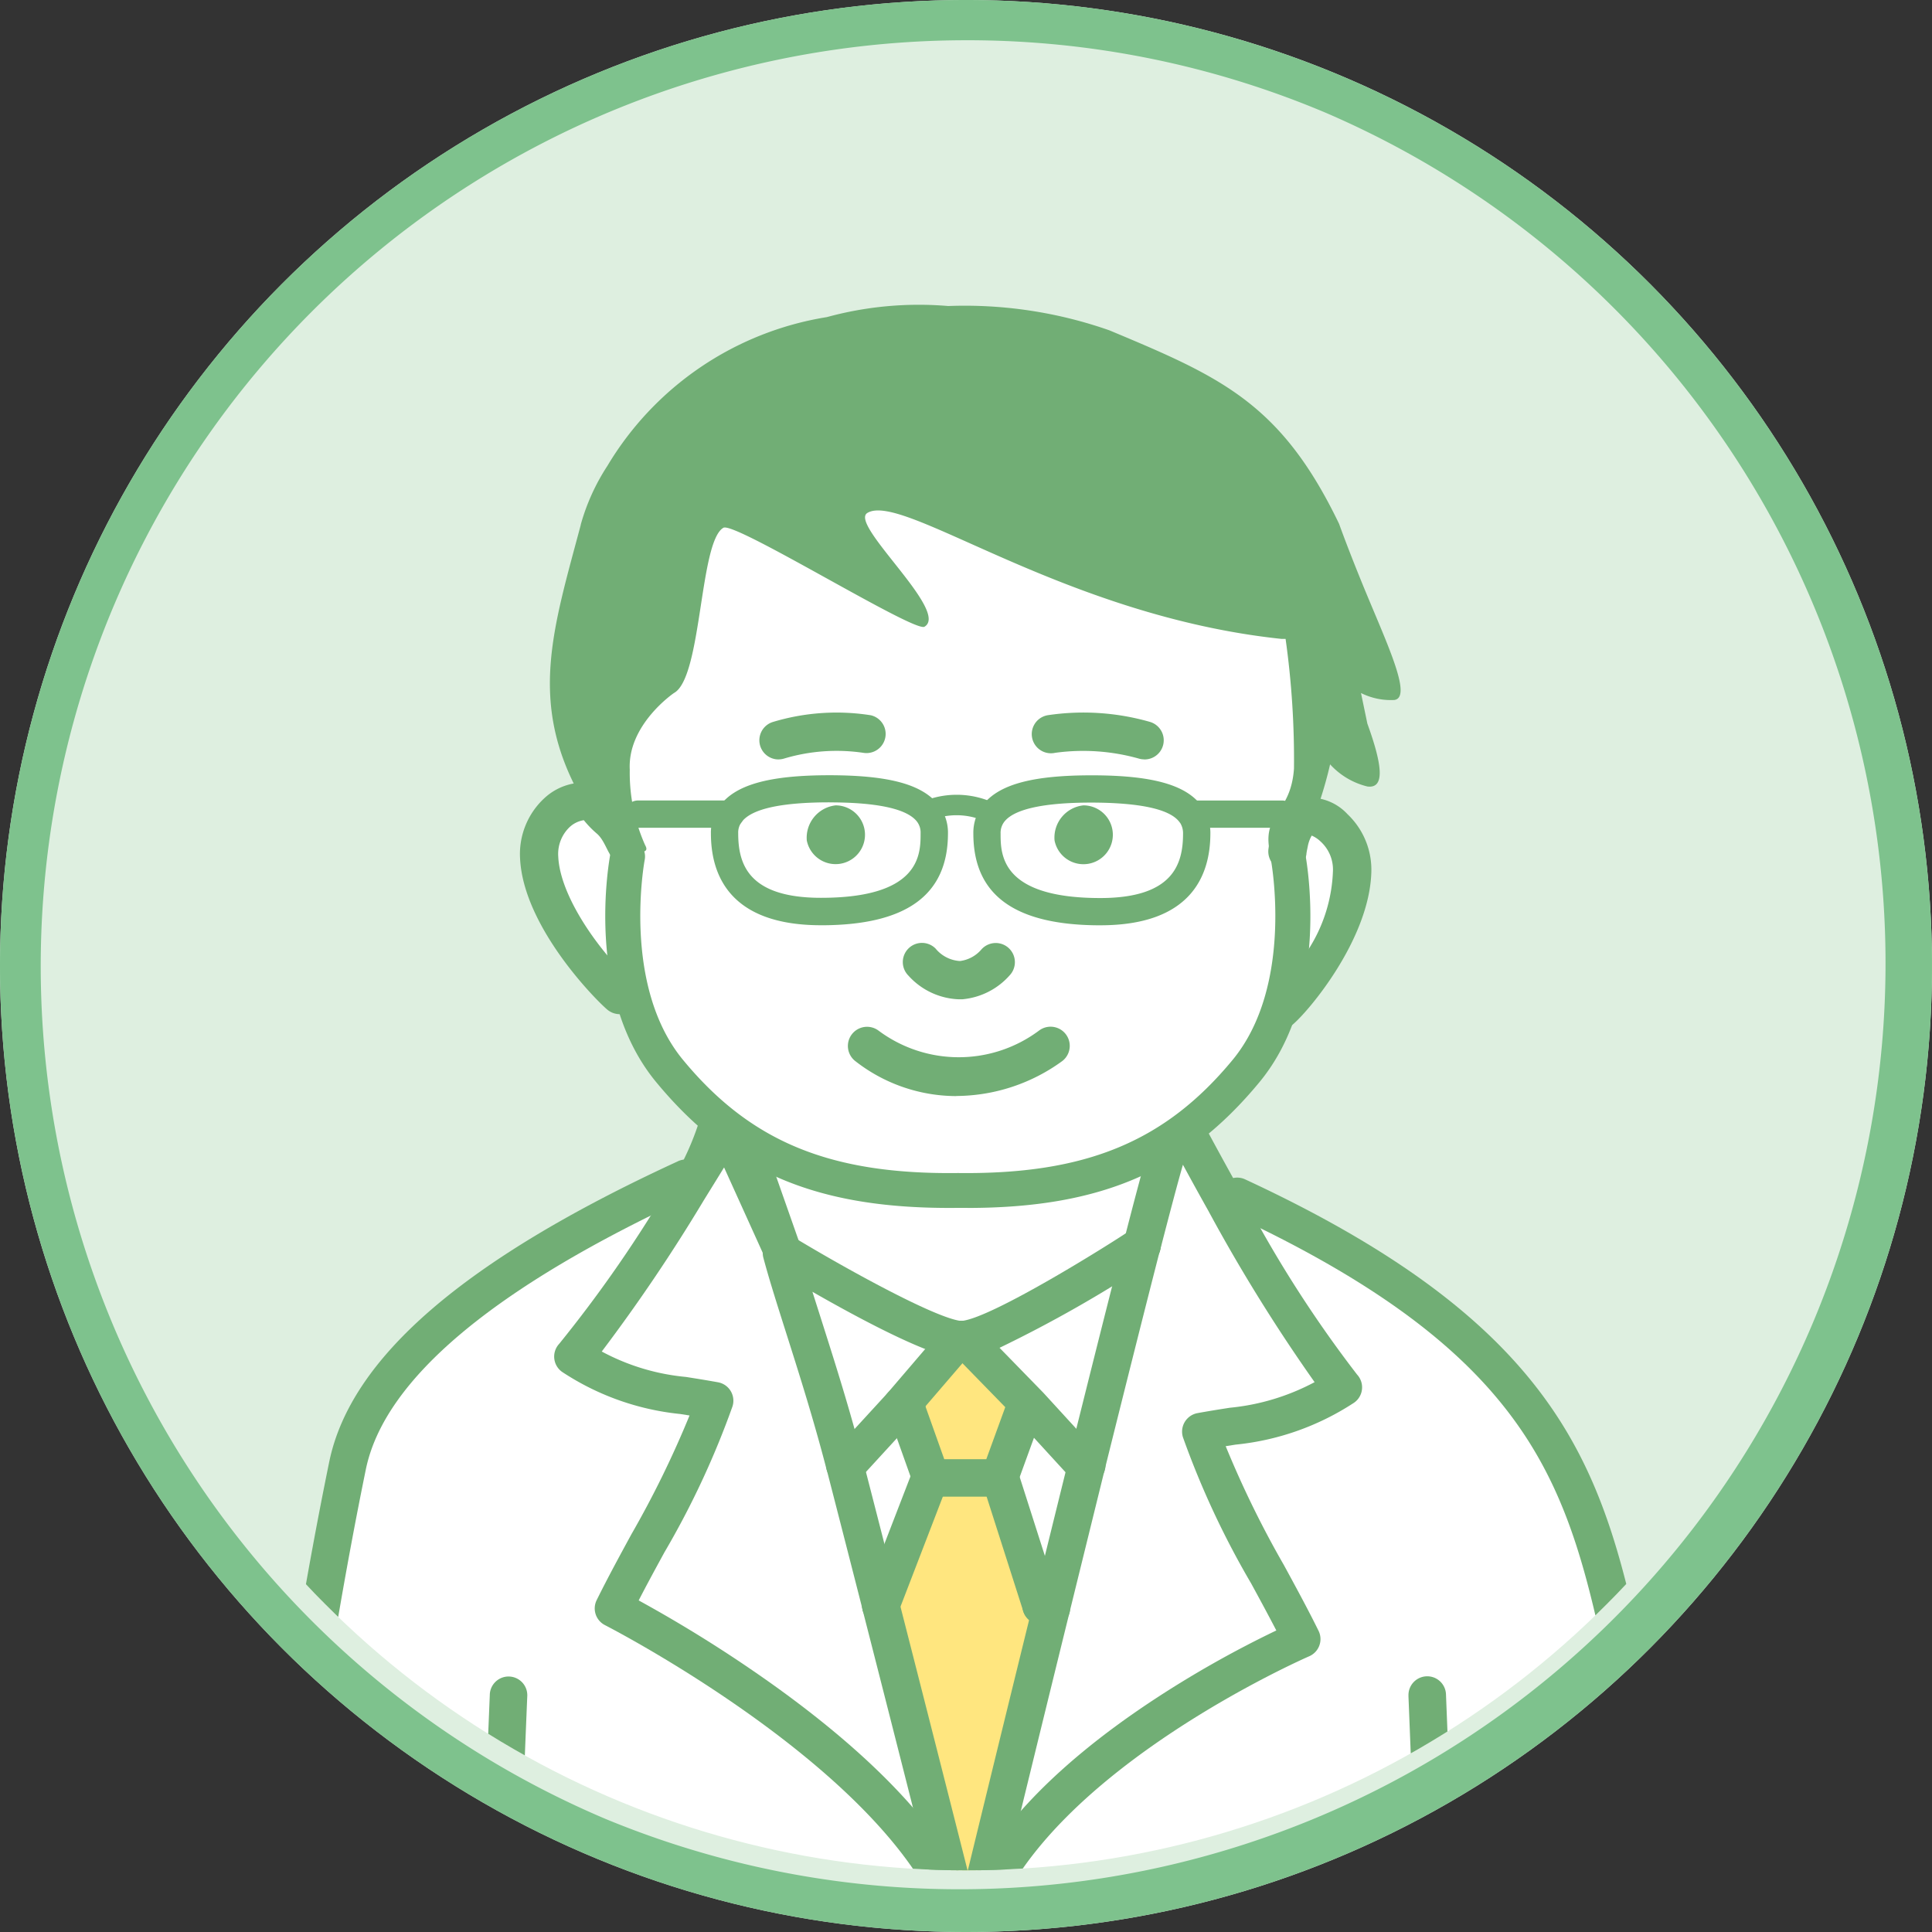 <svg id="グループ_21314" data-name="グループ 21314" xmlns="http://www.w3.org/2000/svg" xmlns:xlink="http://www.w3.org/1999/xlink" width="96" height="96" viewBox="0 0 96 96">
  <rect x="0" y="0" width="96" height="96" fill="#333333" stroke="none"/>
  <defs>
    <clipPath id="clip-path">
      <circle id="楕円形_46" data-name="楕円形 46" cx="44.936" cy="44.936" r="44.936" transform="translate(0 0)" fill="#fff" stroke="#707070" stroke-width="1"/>
    </clipPath>
    <clipPath id="clip-path-2">
      <rect id="長方形_11563" data-name="長方形 11563" width="76.091" height="110.322" fill="none"/>
    </clipPath>
  </defs>
  <g id="グループ_21312" data-name="グループ 21312" transform="translate(0)">
    <circle id="楕円形_47" data-name="楕円形 47" cx="48" cy="48" r="48" fill="#deefe0"/>
    <path id="楕円形_47_-_アウトライン" data-name="楕円形 47 - アウトライン" d="M48,2A46.013,46.013,0,0,0,30.1,90.386,46.012,46.012,0,0,0,65.9,5.614,45.71,45.71,0,0,0,48,2m0-2A48,48,0,1,1,0,48,48,48,0,0,1,48,0Z" fill="#7ec28d"/>
    <g id="マスクグループ_37" data-name="マスクグループ 37" transform="translate(3.064 3.064)" clip-path="url(#clip-path)">
      <g id="グループ_21309" data-name="グループ 21309" transform="translate(3.836 -4.25)">
        <g id="グループ_21308" data-name="グループ 21308" clip-path="url(#clip-path-2)">
          <path id="パス_34679" data-name="パス 34679" d="M24.363,36.788l1.861,4.476,8.964,4.768L44.2,41.264l1.6-5.321Z" transform="translate(5.332 22.01)" fill="#fff"/>
          <path id="パス_34606" data-name="パス 34606" d="M40.138,74.063v-.016c-3.122-8.13-17.2-15.276-17.2-15.276,1.643-3.337,3.908-6.809,5.021-10.32-3.169-.57-4.106-.421-7.038-2.194A69.541,69.541,0,0,0,26.643,38l.238-.383-.44-.18c-7.358,3.395-15.494,8.261-16.723,14.246C5.171,73.862,3,104.1,3,104.1H4.531l-.01-.1,8.619.094h3.087c-.162,5.23-.3,10.36-.406,14.976-.028,1.285-.052,2.53-.076,3.726,2.329,1.861.161,2.746.161,2.746l-.2-.076a113.067,113.067,0,0,0,.156,11.729,13.84,13.84,0,0,0,5.716,1.1,92.1,92.1,0,0,0,12.83-.658l4.305-7.361.975-1.676H41.4l.975,1.748,4.306,7.689a64.179,64.179,0,0,0,11.863.087c2.881-.311,5.556-.975,7.028-2.257.323-4.481-.946-39.83-1.694-59.56H63.9c.8,3.969,5.292,7.033,7.9,8.516a5.434,5.434,0,0,0,4.333.463C86.7,81.884,89.344,60.554,89.344,60.554l-1.693-.963-7.069-4.01-1.876-1.067L74.5,66.859l-.066.015C71.366,54.929,72.48,46.907,53.9,38.294l-.6.258a64.346,64.346,0,0,0,5.9,9.237c-2.934,1.767-3.914,1.62-7.083,2.194,1.113,3.514,3.375,6.983,5.021,10.324,0,0-13.057,5.62-16.18,13.739v.028Z" transform="translate(0.656 22.336)" fill="#fff"/>
          <path id="パス_34607" data-name="パス 34607" d="M24.74,49.012c-1.113,3.513-3.377,6.983-5.021,10.32,0,0,14.075,7.147,17.2,15.276-.1-.4-1.9-7.541-3.919-15.414-.591-2.316-1.2-4.7-1.791-6.983-1.1-4.278-2.426-7.873-3.142-10.531l.071-.022-3.047-6.731-.1-.072a12.881,12.881,0,0,1-1.341,3.321l-.238.383a69.785,69.785,0,0,1-5.718,8.261c2.933,1.771,3.869,1.622,7.038,2.194" transform="translate(3.873 21.772)" fill="#fff"/>
          <path id="パス_34611" data-name="パス 34611" d="M26.272,40.438l-.071.022c.715,2.66,2.038,6.254,3.142,10.531l.122-.026,2.691-2.936,2.8-3.271c-2.048-.28-8.693-4.317-8.693-4.317Z" transform="translate(5.735 22.993)" fill="#fff"/>
          <path id="パス_34612" data-name="パス 34612" d="M28.9,49.6l-.122.026c.59,2.289,1.2,4.667,1.792,6.983L33.039,50.2l-1.174-3.291-.273-.244L28.9,49.6Z" transform="translate(6.299 24.356)" fill="#fff"/>
          <path id="パス_34613" data-name="パス 34613" d="M30.249,55.978h0c2.015,7.874,3.818,15.013,3.919,15.414v.017h.8v-.027c.113-.474,1.8-7.435,3.738-15.289l-.508-.122-2.05-6.409-.023.063h-3.4l-.022-.068Z" transform="translate(6.621 24.99)" fill="#ffe67f"/>
          <path id="パス_34615" data-name="パス 34615" d="M35.977,50.787l1.2-3.291.271-.244-3.189-3.271h-.366l-2.8,3.271.273.244,1.174,3.291.023.068h3.4Z" transform="translate(6.804 23.77)" fill="#ffe67f"/>
          <path id="パス_34616" data-name="パス 34616" d="M42.376,41.235h0c-.751,2.916-1.731,6.818-2.753,10.927-.58,2.35-1.176,4.763-1.75,7.1-1.937,7.856-3.625,14.815-3.738,15.289,3.122-8.119,16.183-13.734,16.183-13.734C48.671,57.473,46.409,54,45.3,50.49c3.169-.569,4.144-.423,7.083-2.194a64.344,64.344,0,0,1-5.9-9.237c-1.249-2.232-2.156-3.955-2.156-3.955l-.747,1.66c-.234.776-.659,2.363-1.2,4.471" transform="translate(7.471 21.826)" fill="#fff"/>
          <path id="パス_34618" data-name="パス 34618" d="M33.69,44.82l3.189,3.271L39.57,51.03l.141.034c1.023-4.109,2-8.012,2.752-10.927-.2.133-6.766,4.409-8.776,4.687" transform="translate(7.373 22.928)" fill="#fff"/>
          <path id="パス_34619" data-name="パス 34619" d="M36.3,46.9l-1.2,3.291,2.05,6.409.508.122c.575-2.333,1.17-4.747,1.75-7.1l-.141-.032-2.691-2.939Z" transform="translate(7.682 24.355)" fill="#fff"/>
          <path id="パス_34622" data-name="パス 34622" d="M46.843,23.4c-.16,2.645.46,5.526-.395,8.056.572-.48,5.718-5.785,2.6-8.833,0,0-1.682-1.7-2.2.759,0,.006-.007.01,0,.018" transform="translate(10.289 20.187)" fill="#fff"/>
          <path id="パス_34623" data-name="パス 34623" d="M75.742,41.853c.327-1.732-.389-2.506-1.439-2.784a10.3,10.3,0,0,0-4.845.591c-1.8.335-2.933,3.169-2.532,4.52s1.6,6.6,1.6,6.6L67.01,54.635l-.36.6,7.069,4.009.386-.644,2.763-4.652a8.274,8.274,0,0,0,4.782-4.275s-1.639-.33-1.219-1.575c0,0-2.633.141-2.2-1.058,0,0-2.36.508-2.486-5.187" transform="translate(14.588 22.679)" fill="#fff"/>
          <path id="パス_34624" data-name="パス 34624" d="M72.84,33.188l-3.887,8.63a10.3,10.3,0,0,1,4.845-.591l.16-.345c.595-.847,1.108-1.636,1.555-2.368,4.109-6.743,2.373-8.73,2.373-8.73-2.233-2.56-5.047,3.4-5.047,3.4" transform="translate(15.092 20.521)" fill="#fff"/>
          <path id="パス_34625" data-name="パス 34625" d="M73.088,39.232l-.16.345c1.049.277,1.767,1.049,1.439,2.784.122,5.7,2.487,5.188,2.487,5.188.975.2,1.585-1.181,1.961-2.789a28.678,28.678,0,0,0,.59-4.51c-.143-4.767-4.763-3.39-4.763-3.39-.447.731-.96,1.52-1.555,2.368" transform="translate(15.962 22.171)" fill="#fff"/>
          <path id="パス_34626" data-name="パス 34626" d="M76.159,46.906c-.429,1.2,2.2,1.058,2.2,1.058C79.671,47.851,80.846,45,80.846,45a10.371,10.371,0,0,0,.293-1.845c.2-3.6-2.43-3.544-2.43-3.544a28.516,28.516,0,0,1-.591,4.51c-.379,1.608-.99,2.984-1.961,2.789" transform="translate(16.658 22.811)" fill="#fff"/>
          <path id="パス_34627" data-name="パス 34627" d="M77.969,47.326c-.421,1.244,1.219,1.575,1.219,1.575,1.507.356,3.657-2.48,3.657-2.48,1-3.033-1.3-3.9-1.3-3.9h-.8a10.369,10.369,0,0,1-.293,1.845s-1.175,2.848-2.484,2.963" transform="translate(17.05 23.449)" fill="#fff"/>
          <path id="パス_34628" data-name="パス 34628" d="M69.121,42.916a.933.933,0,0,0,.853-.55l3.887-8.63c.627-1.322,1.99-3.362,2.909-3.488.08-.011.266-.037.556.282.1.183.946,2.115-2.438,7.667-.461.756-.975,1.536-1.522,2.316a.931.931,0,0,0,1.525,1.07c.572-.813,1.106-1.628,1.585-2.418,4.25-6.973,2.645-9.41,2.279-9.827a2.436,2.436,0,0,0-2.245-.936c-2.238.311-4.011,3.849-4.345,4.555l-3.9,8.644a.933.933,0,0,0,.469,1.232.92.92,0,0,0,.378.082m8.212-12.376.022.023a.13.13,0,0,1-.022-.023" transform="translate(14.923 20.353)" fill="#71ae75"/>
          <path id="パス_34629" data-name="パス 34629" d="M76.982,48.673c1.207,0,2.1-1.186,2.649-3.535a29.231,29.231,0,0,0,.609-4.68v-.068a4.464,4.464,0,0,0-1.669-3.714,5.43,5.43,0,0,0-4.293-.542.931.931,0,1,0,.53,1.786,3.507,3.507,0,0,1,2.682.268,2.715,2.715,0,0,1,.89,2.221,27.612,27.612,0,0,1-.564,4.3c-.435,1.847-.9,2.092-.9,2.093-.157-.032-.186-.057-.322-.012a.632.632,0,0,1-.366-.188c-.288-.264-.963-1.192-1.027-4.1a.931.931,0,1,0-1.862.041c.063,2.8.667,4.68,1.8,5.571a2.344,2.344,0,0,0,1.6.535,2.029,2.029,0,0,0,.244.015" transform="translate(16.051 22.004)" fill="#71ae75"/>
          <path id="パス_34630" data-name="パス 34630" d="M78.206,49.07c.144,0,.271,0,.373-.01,1.77-.152,2.969-2.746,3.291-3.535a.878.878,0,0,0,.044-.135,11.44,11.44,0,0,0,.318-2.011,4.509,4.509,0,0,0-1.052-3.535,3.326,3.326,0,0,0-2.328-1,.931.931,0,1,0,.019,1.862h.007a1.459,1.459,0,0,1,.975.449,2.856,2.856,0,0,1,.517,2.112,9.553,9.553,0,0,1-.251,1.608c-.535,1.259-1.348,2.3-1.677,2.324a4.371,4.371,0,0,1-1.2-.108.94.94,0,0,0-.628-.889.918.918,0,0,0-1.171.553,1.482,1.482,0,0,0,.185,1.43,3.29,3.29,0,0,0,2.571.881" transform="translate(16.489 22.645)" fill="#71ae75"/>
          <path id="パス_34631" data-name="パス 34631" d="M79.632,50.037c1.836,0,3.736-2.371,4.123-2.884a.944.944,0,0,0,.143-.271c1.009-3.068-.773-4.656-1.855-5.067a.931.931,0,0,0-.673,1.737c.244.1,1.369.687.8,2.6-.832,1.049-2.111,2.127-2.6,2.012A1.114,1.114,0,0,1,79,47.878a.639.639,0,0,1,.023-.083.932.932,0,0,0-1.758-.619l-.007.022a1.9,1.9,0,0,0,.128,1.611,2.791,2.791,0,0,0,1.791,1.175,2.012,2.012,0,0,0,.46.052" transform="translate(16.882 23.28)" fill="#71ae75"/>
          <path id="パス_34632" data-name="パス 34632" d="M67.137,55.729A.932.932,0,0,0,68,55.138l1.514-3.856a.937.937,0,0,0,.041-.548c-.049-.216-1.21-5.291-1.613-6.655a3.371,3.371,0,0,1,.555-2.27,2.125,2.125,0,0,1,1.255-1.07.909.909,0,0,0,.15-.041,9.144,9.144,0,0,1,4.286-.564c.488.128.982.366.784,1.585a3.981,3.981,0,0,1-3,1.87.931.931,0,0,0-.44,1.653,6.238,6.238,0,0,1,1.926,4.245.932.932,0,0,0,1.858-.15,8.656,8.656,0,0,0-1.52-4.322A5.506,5.506,0,0,0,76.722,42.4a.938.938,0,0,0,.061-.2c.536-2.836-1.3-3.643-2.117-3.858a10.683,10.683,0,0,0-5.335.592,3.936,3.936,0,0,0-2.421,1.914,5.1,5.1,0,0,0-.751,3.771c.333,1.13,1.265,5.159,1.519,6.261l-1.409,3.588a.933.933,0,0,0,.867,1.273" transform="translate(14.46 22.509)" fill="#71ae75"/>
          <path id="パス_34633" data-name="パス 34633" d="M72.934,57.775a.933.933,0,0,0,.8-.456l2.611-4.388a9.049,9.049,0,0,0,5.016-4.7.931.931,0,0,0-1.759-.609,7.42,7.42,0,0,1-4.266,3.726.928.928,0,0,0-.44.383l-2.763,4.651a.931.931,0,0,0,.8,1.408" transform="translate(15.759 24.434)" fill="#71ae75"/>
          <path id="パス_34635" data-name="パス 34635" d="M46.836,16.07a.931.931,0,0,0,0-1.862h-.2a.931.931,0,0,0,0,1.862h.2Z" transform="translate(10.003 17.252)" fill="#71ae75"/>
          <path id="パス_34636" data-name="パス 34636" d="M26.974,42.79a.933.933,0,0,0,.879-1.241l-2.109-6c.373-.274-.52-.262-.754-.678-.252-.449-.488-1.137-.932-.885l-.584.328a.931.931,0,0,0-.422,1.12L26.1,42.166a.933.933,0,0,0,.879.623" transform="translate(5.034 21.568)" fill="#71ae75"/>
          <path id="パス_34637" data-name="パス 34637" d="M42.692,36.278a.931.931,0,0,0,.752-1.48l.712-.419a.931.931,0,0,0-1.3-.206c-.417.3-1.525.885-1.219,1.3l.3.419a.933.933,0,0,0,.754.384" transform="translate(9.101 21.582)" fill="#71ae75"/>
          <path id="パス_34638" data-name="パス 34638" d="M29.51,52.087a.932.932,0,0,0,.931-.934.918.918,0,0,0-.029-.23c-.652-2.527-1.374-4.8-2.01-6.8q-.263-.828-.5-1.572c2.194,1.258,5.6,3.091,7.1,3.291a.931.931,0,1,0,.254-1.845c-1.341-.184-5.786-2.644-8.3-4.166l-.035-.023a.93.93,0,0,0-.762-.1l-.071.022a.932.932,0,0,0-.623,1.132c.3,1.124.7,2.371,1.158,3.817.629,1.982,1.341,4.227,1.982,6.7a.932.932,0,0,0,.9.7" transform="translate(5.567 22.823)" fill="#71ae75"/>
          <path id="パス_34639" data-name="パス 34639" d="M30.736,57.18a.931.931,0,0,0,.931-.934.9.9,0,0,0-.028-.228c-.553-2.165-1.121-4.381-1.674-6.528a.933.933,0,0,0-1.049-1.169l-.04.007-.122.026a.93.93,0,0,0-.718,1.1h0a.06.06,0,0,0,.009.038c.589,2.288,1.2,4.665,1.791,6.982a.932.932,0,0,0,.9.7" transform="translate(6.132 24.716)" fill="#71ae75"/>
          <path id="パス_34640" data-name="パス 34640" d="M34.436,68.586a.931.931,0,0,0,.519-1.706.954.954,0,0,0-.52-.158h-.8a.931.931,0,0,0,0,1.862h.8" transform="translate(7.158 28.746)" fill="#71ae75"/>
          <path id="パス_34641" data-name="パス 34641" d="M31.526,48a.931.931,0,0,0,.62-1.626l-.273-.244a.931.931,0,0,0-1.241,1.388l.273.244a.926.926,0,0,0,.62.238" transform="translate(6.64 24.192)" fill="#71ae75"/>
          <path id="パス_34642" data-name="パス 34642" d="M33.559,45.077h.366a.931.931,0,0,0,0-1.862h-.366a.931.931,0,0,0,0,1.862Z" transform="translate(7.141 23.601)" fill="#71ae75"/>
          <path id="パス_34643" data-name="パス 34643" d="M36.249,48a.926.926,0,0,0,.62-.238l.273-.244A.931.931,0,0,0,35.9,46.133l-.273.244A.931.931,0,0,0,36.249,48" transform="translate(7.73 24.192)" fill="#71ae75"/>
          <path id="パス_34644" data-name="パス 34644" d="M38.818,50.2a.931.931,0,0,0,.161-1.85l-.1-.022a.932.932,0,0,0-.366,1.828l.094.022a.9.9,0,0,0,.206.023" transform="translate(8.27 24.718)" fill="#71ae75"/>
          <path id="パス_34645" data-name="パス 34645" d="M37.459,56.042a.931.931,0,0,0,.21-1.839l-.508-.122A.931.931,0,1,0,36.74,55.9l.508.122a.949.949,0,0,0,.211.024" transform="translate(7.883 25.975)" fill="#71ae75"/>
          <path id="パス_34646" data-name="パス 34646" d="M46.976,26.031a.931.931,0,0,0,.929-.875c.017-.267.029-.528.041-.787v-.112c.007-.2.015-.378.018-.558.129-4.031-.228-8.532-.244-8.665a.931.931,0,1,0-1.85.213c0,.03.356,4.51.232,8.4,0,.179-.011.355-.017.53v.1c-.012.251-.024.5-.04.764a.931.931,0,0,0,.871.987h.06" transform="translate(10.038 17.252)" fill="#71ae75"/>
          <path id="パス_34651" data-name="パス 34651" d="M3.157,105.208H4.691a.931.931,0,0,0,0-1.862H4.163c.423-5.413,2.608-31.682,6.627-51.306.92-4.481,6.371-9.053,16.2-13.588a.931.931,0,0,0-.595-1.765.9.9,0,0,0-.137.059l-.044.02C15.67,41.629,10.029,46.5,8.97,51.669c-4.51,21.994-6.715,52.242-6.737,52.544a.931.931,0,0,0,.862,1h.068" transform="translate(0.488 22.162)" fill="#71ae75"/>
          <path id="パス_34652" data-name="パス 34652" d="M66.059,70.036a.933.933,0,0,0,.931-.934.92.92,0,0,0-.039-.264c-.2-.661-.392-1.37-.595-2.168a.052.052,0,0,0,0-.02c-.44-1.72-.795-3.358-1.137-4.941-2.015-9.328-3.605-16.7-19.907-24.255a.932.932,0,0,0-.783,1.691C59.99,46.311,61.42,52.933,63.4,62.1c.345,1.6.7,3.246,1.149,5v.016c.21.83.412,1.569.619,2.259a.932.932,0,0,0,.892.664" transform="translate(9.636 22.324)" fill="#71ae75"/>
          <path id="パス_34653" data-name="パス 34653" d="M63.746,83.58a6.207,6.207,0,0,0,1.911-.3c4.674-1.51,8.428-6.3,11.159-14.236A61.942,61.942,0,0,0,79.5,57.763a.933.933,0,0,0-.464-.924L68.4,50.8a.932.932,0,0,0-1.27.352.851.851,0,0,0-.071.156L62.849,63.654a.932.932,0,0,0,1.764.6l3.847-11.279,9.1,5.17C77.035,61.6,73.992,78.631,65.083,81.51a4.5,4.5,0,0,1-3.587-.388c-2.469-1.4-6.722-4.294-7.452-7.892a.932.932,0,0,0-1.828.366c.875,4.32,5.607,7.581,8.357,9.142a6.433,6.433,0,0,0,3.169.839" transform="translate(11.424 25.234)" fill="#71ae75"/>
          <path id="パス_34654" data-name="パス 34654" d="M51.345,134.877a49.085,49.085,0,0,0,5.2-.255c3.554-.384,6.094-1.219,7.54-2.482a.928.928,0,0,0,.317-.635c.324-4.5-.92-39.31-1.691-59.661l-.013-.366c-.29-7.642-.5-12.846-.5-12.846a.932.932,0,0,0-1.865.017c0,.02,0,.039,0,.059,0,0,.21,5.2.5,12.829l.013.366c.75,19.8,1.95,53.273,1.716,59.064a13.778,13.778,0,0,1-6.216,1.8,62.379,62.379,0,0,1-11.189-.04l-5.047-9.01a.93.93,0,0,0-.813-.477H37.586a.933.933,0,0,0-.8.461l-5.051,8.637a89.564,89.564,0,0,1-12.219.6,14.906,14.906,0,0,1-4.893-.784c-.108-1.2-.191-4.137-.089-11.106a.931.931,0,1,0-1.862-.028,106.712,106.712,0,0,0,.169,11.9.931.931,0,0,0,.447.652,14.1,14.1,0,0,0,6.148,1.231,91.92,91.92,0,0,0,12.986-.664.934.934,0,0,0,.689-.453l5.016-8.576h.635l5.017,8.96a.934.934,0,0,0,.712.47c.18.02,3.186.341,6.863.341" transform="translate(2.753 26.772)" fill="#71ae75"/>
          <path id="パス_34655" data-name="パス 34655" d="M13.618,119.294a.932.932,0,0,0,.931-.914c.023-1.192.048-2.438.076-3.721.093-4.226.229-9.263.406-14.968.6-19.553,1.481-40.767,1.491-40.98a.932.932,0,1,0-1.861-.1v.018c-.009.212-.889,21.436-1.491,41-.178,5.712-.314,10.753-.406,14.984-.029,1.287-.052,2.533-.076,3.726a.931.931,0,0,0,.914.948h.016" transform="translate(2.777 26.779)" fill="#71ae75"/>
          <path id="パス_34656" data-name="パス 34656" d="M34.3,75.646a.932.932,0,0,0,.869-.6c2.947-7.656,15.553-13.164,15.68-13.219a.931.931,0,0,0,.488-1.219l-.02-.043c-.531-1.079-1.134-2.185-1.716-3.256a49.648,49.648,0,0,1-2.9-5.922l.488-.077a13.1,13.1,0,0,0,5.838-2.049.931.931,0,0,0,.319-1.277.9.9,0,0,0-.116-.155,60.152,60.152,0,0,1-5.765-9.057c-1.23-2.194-2.137-3.917-2.145-3.935-.166-.316.519-.511.163-.5s-1.691.224-1.837.548l-.747,1.66a1,1,0,0,0-.043.115c-.238.784-.655,2.343-1.21,4.51a.932.932,0,1,0,1.8.488v-.022c.5-1.938.895-3.424,1.13-4.234.35.644.779,1.427,1.259,2.282a83.819,83.819,0,0,0,5.284,8.521A11.232,11.232,0,0,1,46.9,49.478c-.474.074-1,.157-1.6.266a.935.935,0,0,0-.723,1.2,42.727,42.727,0,0,0,3.391,7.267c.436.8.853,1.571,1.249,2.333a52.187,52.187,0,0,0-6.165,3.491c-5.016,3.319-8.251,6.8-9.617,10.36a.933.933,0,0,0,.536,1.2.916.916,0,0,0,.333.062" transform="translate(7.303 21.659)" fill="#71ae75"/>
          <path id="パス_34657" data-name="パス 34657" d="M34.293,74.576a.913.913,0,0,0,.163-.015.932.932,0,0,0,.748-.72v-.007c.141-.591,1.847-7.617,3.737-15.283.575-2.333,1.17-4.746,1.75-7.1,1.18-4.743,2.081-8.314,2.751-10.919a.932.932,0,1,0-1.8-.477v.012c-.672,2.608-1.574,6.186-2.755,10.934-.581,2.351-1.176,4.765-1.75,7.1C35.264,65.7,33.573,72.665,33.4,73.38a1.034,1.034,0,0,0-.026.122.93.93,0,0,0,.919,1.075" transform="translate(7.302 22.757)" fill="#71ae75"/>
          <path id="パス_34658" data-name="パス 34658" d="M34.334,71.338a.932.932,0,0,0,.932-.93.947.947,0,0,0-.028-.227c-.113-.453-1.92-7.6-3.92-15.42a.932.932,0,0,0-1.805.462c2,7.812,3.8,14.956,3.916,15.409a.932.932,0,0,0,.9.706" transform="translate(6.453 25.974)" fill="#71ae75"/>
          <path id="パス_34659" data-name="パス 34659" d="M33.636,68.584a.932.932,0,0,0,.931-.934.952.952,0,0,0-.013-.156.931.931,0,1,0-.918,1.1" transform="translate(7.158 28.749)" fill="#71ae75"/>
          <path id="パス_34660" data-name="パス 34660" d="M33.633,68.576a.93.93,0,0,0,.932-.93.956.956,0,0,0-.015-.167.059.059,0,0,0,0-.021.932.932,0,0,0-1.828.344l.007.034a1.079,1.079,0,0,0,.037.122.933.933,0,0,0,.876.617" transform="translate(7.16 28.753)" fill="#71ae75"/>
          <path id="パス_34661" data-name="パス 34661" d="M37.084,75.722a.932.932,0,0,0,.869-1.266c-1.36-3.543-4.754-7.283-10.093-11.11a66.911,66.911,0,0,0-6.728-4.228c.4-.779.83-1.566,1.277-2.387a42.6,42.6,0,0,0,3.385-7.256.932.932,0,0,0-.608-1.169h0a1.045,1.045,0,0,0-.122-.029c-.595-.107-1.112-.189-1.578-.263a10.957,10.957,0,0,1-4.189-1.264,85.185,85.185,0,0,0,5.073-7.519l.238-.385c.876-1.413,1.6-2.6,2.026-3.341l.017-.029c.29-.424-.506-.991-.931-1.28a.947.947,0,0,0-1.3.257l-.044.071-.024.041a13.423,13.423,0,0,1-1.325,3.3l-.238.385a64.713,64.713,0,0,1-5.607,8.118.931.931,0,0,0,.2,1.431,13.02,13.02,0,0,0,5.814,2.056l.463.073a49.608,49.608,0,0,1-2.895,5.914c-.584,1.073-1.187,2.181-1.72,3.262a.931.931,0,0,0,.413,1.242c.138.071,13.793,7.083,16.748,14.78a.931.931,0,0,0,.869.6" transform="translate(3.704 21.592)" fill="#71ae75"/>
          <path id="パス_34662" data-name="パス 34662" d="M33.43,112.053a.932.932,0,0,0,.931-.917l.672-42.868a.931.931,0,1,0-1.862-.029L32.5,111.1a.93.93,0,0,0,.915.946h.016" transform="translate(7.113 28.878)" fill="#71ae75"/>
          <path id="パス_34663" data-name="パス 34663" d="M39.737,52.128a.931.931,0,0,0,.686-1.56l-2.691-2.939L35.56,45.4a63.949,63.949,0,0,0,7.547-4.3.931.931,0,0,0-.626-1.723l-.04.007a.958.958,0,0,0-.324.139c-1.281.864-6.843,4.321-8.383,4.534a.931.931,0,0,0-.542,1.572l3.189,3.271,2.672,2.917a.932.932,0,0,0,.687.3" transform="translate(7.207 22.758)" fill="#71ae75"/>
          <path id="パス_34664" data-name="パス 34664" d="M29.047,51.287a.932.932,0,0,0,.687-.3l2.692-2.937,2.828-3.291a.933.933,0,0,0-1.414-1.219l-2.8,3.271-2.671,2.913a.931.931,0,0,0,.686,1.561" transform="translate(6.155 23.601)" fill="#71ae75"/>
          <path id="パス_34665" data-name="パス 34665" d="M32.675,51.324h3.4a.931.931,0,0,0,.873-.609l.023-.062,1.2-3.3a.931.931,0,0,0-1.748-.645v.009l-1,2.744H33.333l-.975-2.739a.931.931,0,1,0-1.76.609v.016l1.188,3.335a.93.93,0,0,0,.885.644" transform="translate(6.686 24.231)" fill="#71ae75"/>
          <path id="パス_34666" data-name="パス 34666" d="M37.32,57.085a.933.933,0,0,0,.887-1.215l-2.072-6.486a.931.931,0,1,0-1.767.589l.022.068,2.046,6.4a.932.932,0,0,0,.887.648" transform="translate(7.511 24.813)" fill="#71ae75"/>
          <path id="パス_34667" data-name="パス 34667" d="M30.416,57.086a.932.932,0,0,0,.887-.646L33.782,50a.932.932,0,1,0-1.745-.652l-.023.062-2.472,6.4a.933.933,0,0,0,.538,1.205.909.909,0,0,0,.332.062" transform="translate(6.452 24.813)" fill="#71ae75"/>
          <g id="グループ_21311" data-name="グループ 21311" transform="translate(18.935 16.33)">
            <path id="パス_34678" data-name="パス 34678" d="M19.381,17.585l-1.122,6.106-3.221,5.9a25.973,25.973,0,0,1,4.343,6.331,17.164,17.164,0,0,0,16.786,9.486c9.957-.633,14.741-5.1,15.781-8.858.541-1.953,3.585-5.771,3.591-7.8,0-1.435-3.011-1.158-3.011-1.158l.651-10.788L30.555,8.219l-9.091,2.1Z" transform="translate(-14.054 -1.286)" fill="#fff"/>
            <g id="グループ_21310" data-name="グループ 21310">
              <path id="パス_34605" data-name="パス 34605" d="M18.833,12.575a10.444,10.444,0,0,1,1.318-2.908,15.576,15.576,0,0,1,10.91-7.4,17.328,17.328,0,0,1,6.029-.551A21.724,21.724,0,0,1,45.1,2.924c5.539,2.315,8.525,3.613,11.412,9.612.308.855.73,1.932,1.11,2.866,1.186,2.917,2.583,5.758,1.636,5.89a3.314,3.314,0,0,1-1.656-.346l.316,1.519c.678,1.875.949,3.251,0,3.125a3.686,3.686,0,0,1-1.851-1.1,19.96,19.96,0,0,1-1.121,3.426c-.055.125-.091.187-.091.187a.953.953,0,0,1-1.287.4c-.465-.245-.239,1.941-.526.172s1.07-1.752,1.23-3.968a43.141,43.141,0,0,0-.417-6.45h-.2C42.79,17.11,34.824,10.921,33.071,12c-.917.563,4.12,4.9,2.84,5.652-.511.3-9.429-5.243-9.991-4.917-1.2.688-1.057,7.447-2.457,8.211,0,0-2.311,1.569-2.195,3.806a8.817,8.817,0,0,0,.76,3.746c.259.459-.3.272-.76.53s-.176-.434-.435-.892l-1.963-1.96c-2.664-4.718-1.428-8.364-.033-13.6" transform="translate(-15.81 -1.654)" fill="#71ae75"/>
              <path id="パス_34617" data-name="パス 34617" d="M27.545,23.362a1.46,1.46,0,1,0,1.435-1.744,1.62,1.62,0,0,0-1.435,1.744" transform="translate(-13.291 3.256)" fill="#71ae75"/>
              <path id="パス_34621" data-name="パス 34621" d="M37.426,23.362a1.462,1.462,0,1,0,1.435-1.744,1.612,1.612,0,0,0-1.435,1.744" transform="translate(-10.861 3.256)" fill="#71ae75"/>
              <path id="パス_34647" data-name="パス 34647" d="M46.522,32.83a.954.954,0,0,0,.563-.183s.027-.02.076-.06c.819-.689,3.784-4.221,3.906-7.523a3.8,3.8,0,0,0-1.18-2.929,2.555,2.555,0,0,0-2.331-.785,2.379,2.379,0,0,0-1.51,2.013c-.006.027-.012.055-.017.083-.029.125-.051.257-.07.4a.952.952,0,1,0,1.884.278V24.1c.014-.1.029-.186.049-.269a.523.523,0,0,1,.014-.072,1.74,1.74,0,0,1,.2-.563,1.468,1.468,0,0,1,.44.293,1.884,1.884,0,0,1,.614,1.5,7.7,7.7,0,0,1-2.6,5.473.947.947,0,0,0-.2,1.324c.186.249-.138,1.039.156,1.039" transform="translate(-8.763 3.18)" fill="#71ae75"/>
              <path id="パス_34648" data-name="パス 34648" d="M21.057,32.22a.952.952,0,0,0,.583-1.7c-1.187-.977-3.534-3.935-3.632-6.136a1.844,1.844,0,0,1,.578-1.473,1.335,1.335,0,0,1,.693-.331,4.921,4.921,0,0,0,.657.675c.505.445.6,1.422,1.124,1.353s.482-.831.414-1.353v-.026a2.729,2.729,0,0,0-1.537-2.443,2.881,2.881,0,0,0-2.623.705l-.035.032a3.777,3.777,0,0,0-1.169,2.939c.154,3.449,3.847,7.133,4.347,7.54a.638.638,0,0,0,.075.055.948.948,0,0,0,.528.161" transform="translate(-16.104 3.031)" fill="#71ae75"/>
              <path id="パス_34649" data-name="パス 34649" d="M34.573,33.888a9.008,9.008,0,0,0,5.263-1.736.952.952,0,0,0-1.162-1.509,6.669,6.669,0,0,1-7.964,0,.952.952,0,0,0-1.149,1.519,8.17,8.17,0,0,0,5.01,1.731" transform="translate(-12.887 5.427)" fill="#71ae75"/>
              <path id="パス_34650" data-name="パス 34650" d="M34.166,29.906h.153a3.563,3.563,0,0,0,2.412-1.246.952.952,0,0,0-1.47-1.21,1.677,1.677,0,0,1-1.048.554A1.7,1.7,0,0,1,33,27.382a.952.952,0,0,0-1.347,1.347,3.544,3.544,0,0,0,2.517,1.177" transform="translate(-12.349 4.605)" fill="#71ae75"/>
              <path id="パス_34668" data-name="パス 34668" d="M42.1,20.247a.952.952,0,0,0,.277-1.869,12,12,0,0,0-5.052-.331.952.952,0,0,0,.288,1.883l.067-.012a10.218,10.218,0,0,1,4.147.284.925.925,0,0,0,.274.041" transform="translate(-11.084 2.345)" fill="#71ae75"/>
              <path id="パス_34669" data-name="パス 34669" d="M26.6,20.244a.959.959,0,0,0,.3-.047,9.106,9.106,0,0,1,3.937-.277.952.952,0,0,0,.355-1.869,10.932,10.932,0,0,0-4.885.339.952.952,0,0,0,.3,1.856" transform="translate(-13.756 2.346)" fill="#71ae75"/>
              <path id="パス_34670" data-name="パス 34670" d="M42.985,22.779h4.57a.678.678,0,0,0,0-1.354H42.982a.678.678,0,0,0,0,1.354" transform="translate(-9.653 3.208)" fill="#71ae75"/>
              <path id="パス_34671" data-name="パス 34671" d="M40.5,27.872c4.514,0,5.463-2.481,5.465-4.563a2.284,2.284,0,0,0-.425-1.354.555.555,0,0,0-.047-.06c-.787-1.019-2.464-1.475-5.417-1.475h-.011c-2.866,0-4.507.426-5.329,1.379a2.242,2.242,0,0,0-.549,1.509c0,3.073,2.067,4.565,6.309,4.565m3.966-5.09a.952.952,0,0,1,.145.528c0,1.5-.47,3.207-4.112,3.207-4.951,0-4.954-2.168-4.954-3.21a.9.9,0,0,1,.219-.623c.52-.6,1.969-.91,4.3-.91,2.426.007,3.9.326,4.373.973l.026.035" transform="translate(-11.657 2.961)" fill="#71ae75"/>
              <path id="パス_34672" data-name="パス 34672" d="M29.191,27.872c4.242,0,6.306-1.5,6.308-4.564a2.225,2.225,0,0,0-.6-1.565c-.842-.915-2.474-1.324-5.292-1.326-3,0-4.685.473-5.456,1.535a2.2,2.2,0,0,0-.431,1.359c0,2.077.952,4.559,5.471,4.56m.417-6.105h0c2.309,0,3.754.3,4.294.888a.891.891,0,0,1,.237.644c0,1.042,0,3.21-4.951,3.21-3.644,0-4.112-1.714-4.112-3.208a.875.875,0,0,1,.164-.549c.478-.658,1.946-.987,4.367-.987" transform="translate(-14.23 2.96)" fill="#71ae75"/>
              <path id="パス_34673" data-name="パス 34673" d="M20.975,22.779H25.55a.678.678,0,0,0,0-1.356H20.975a.678.678,0,0,0-.08,1.353h.08" transform="translate(-15.082 3.208)" fill="#71ae75"/>
              <path id="パス_34674" data-name="パス 34674" d="M32.4,22.518a.513.513,0,0,0,.211-.046,3.424,3.424,0,0,1,2.616,0,.508.508,0,0,0,.436-.918,4.4,4.4,0,0,0-3.477,0,.508.508,0,0,0,.211.969" transform="translate(-12.221 3.152)" fill="#71ae75"/>
              <path id="パス_34677" data-name="パス 34677" d="M37.5,41.29c6.631,0,10.866-1.83,14.518-6.256,3.587-4.347,2.32-11.1,2.264-11.382a.866.866,0,0,0-1.7.331c.015.08,1.156,6.243-1.9,9.948-3.364,4.074-7.32,5.7-13.646,5.624-6.354.08-10.305-1.551-13.667-5.624-3.061-3.709-1.913-9.887-1.9-9.948a.866.866,0,0,0-1.7-.331c-.056.285-1.323,7.035,2.265,11.382,3.738,4.527,8.084,6.333,15,6.253H37.5" transform="translate(-15.267 3.588)" fill="#71ae75"/>
            </g>
          </g>
        </g>
      </g>
    </g>
  </g>
</svg>
